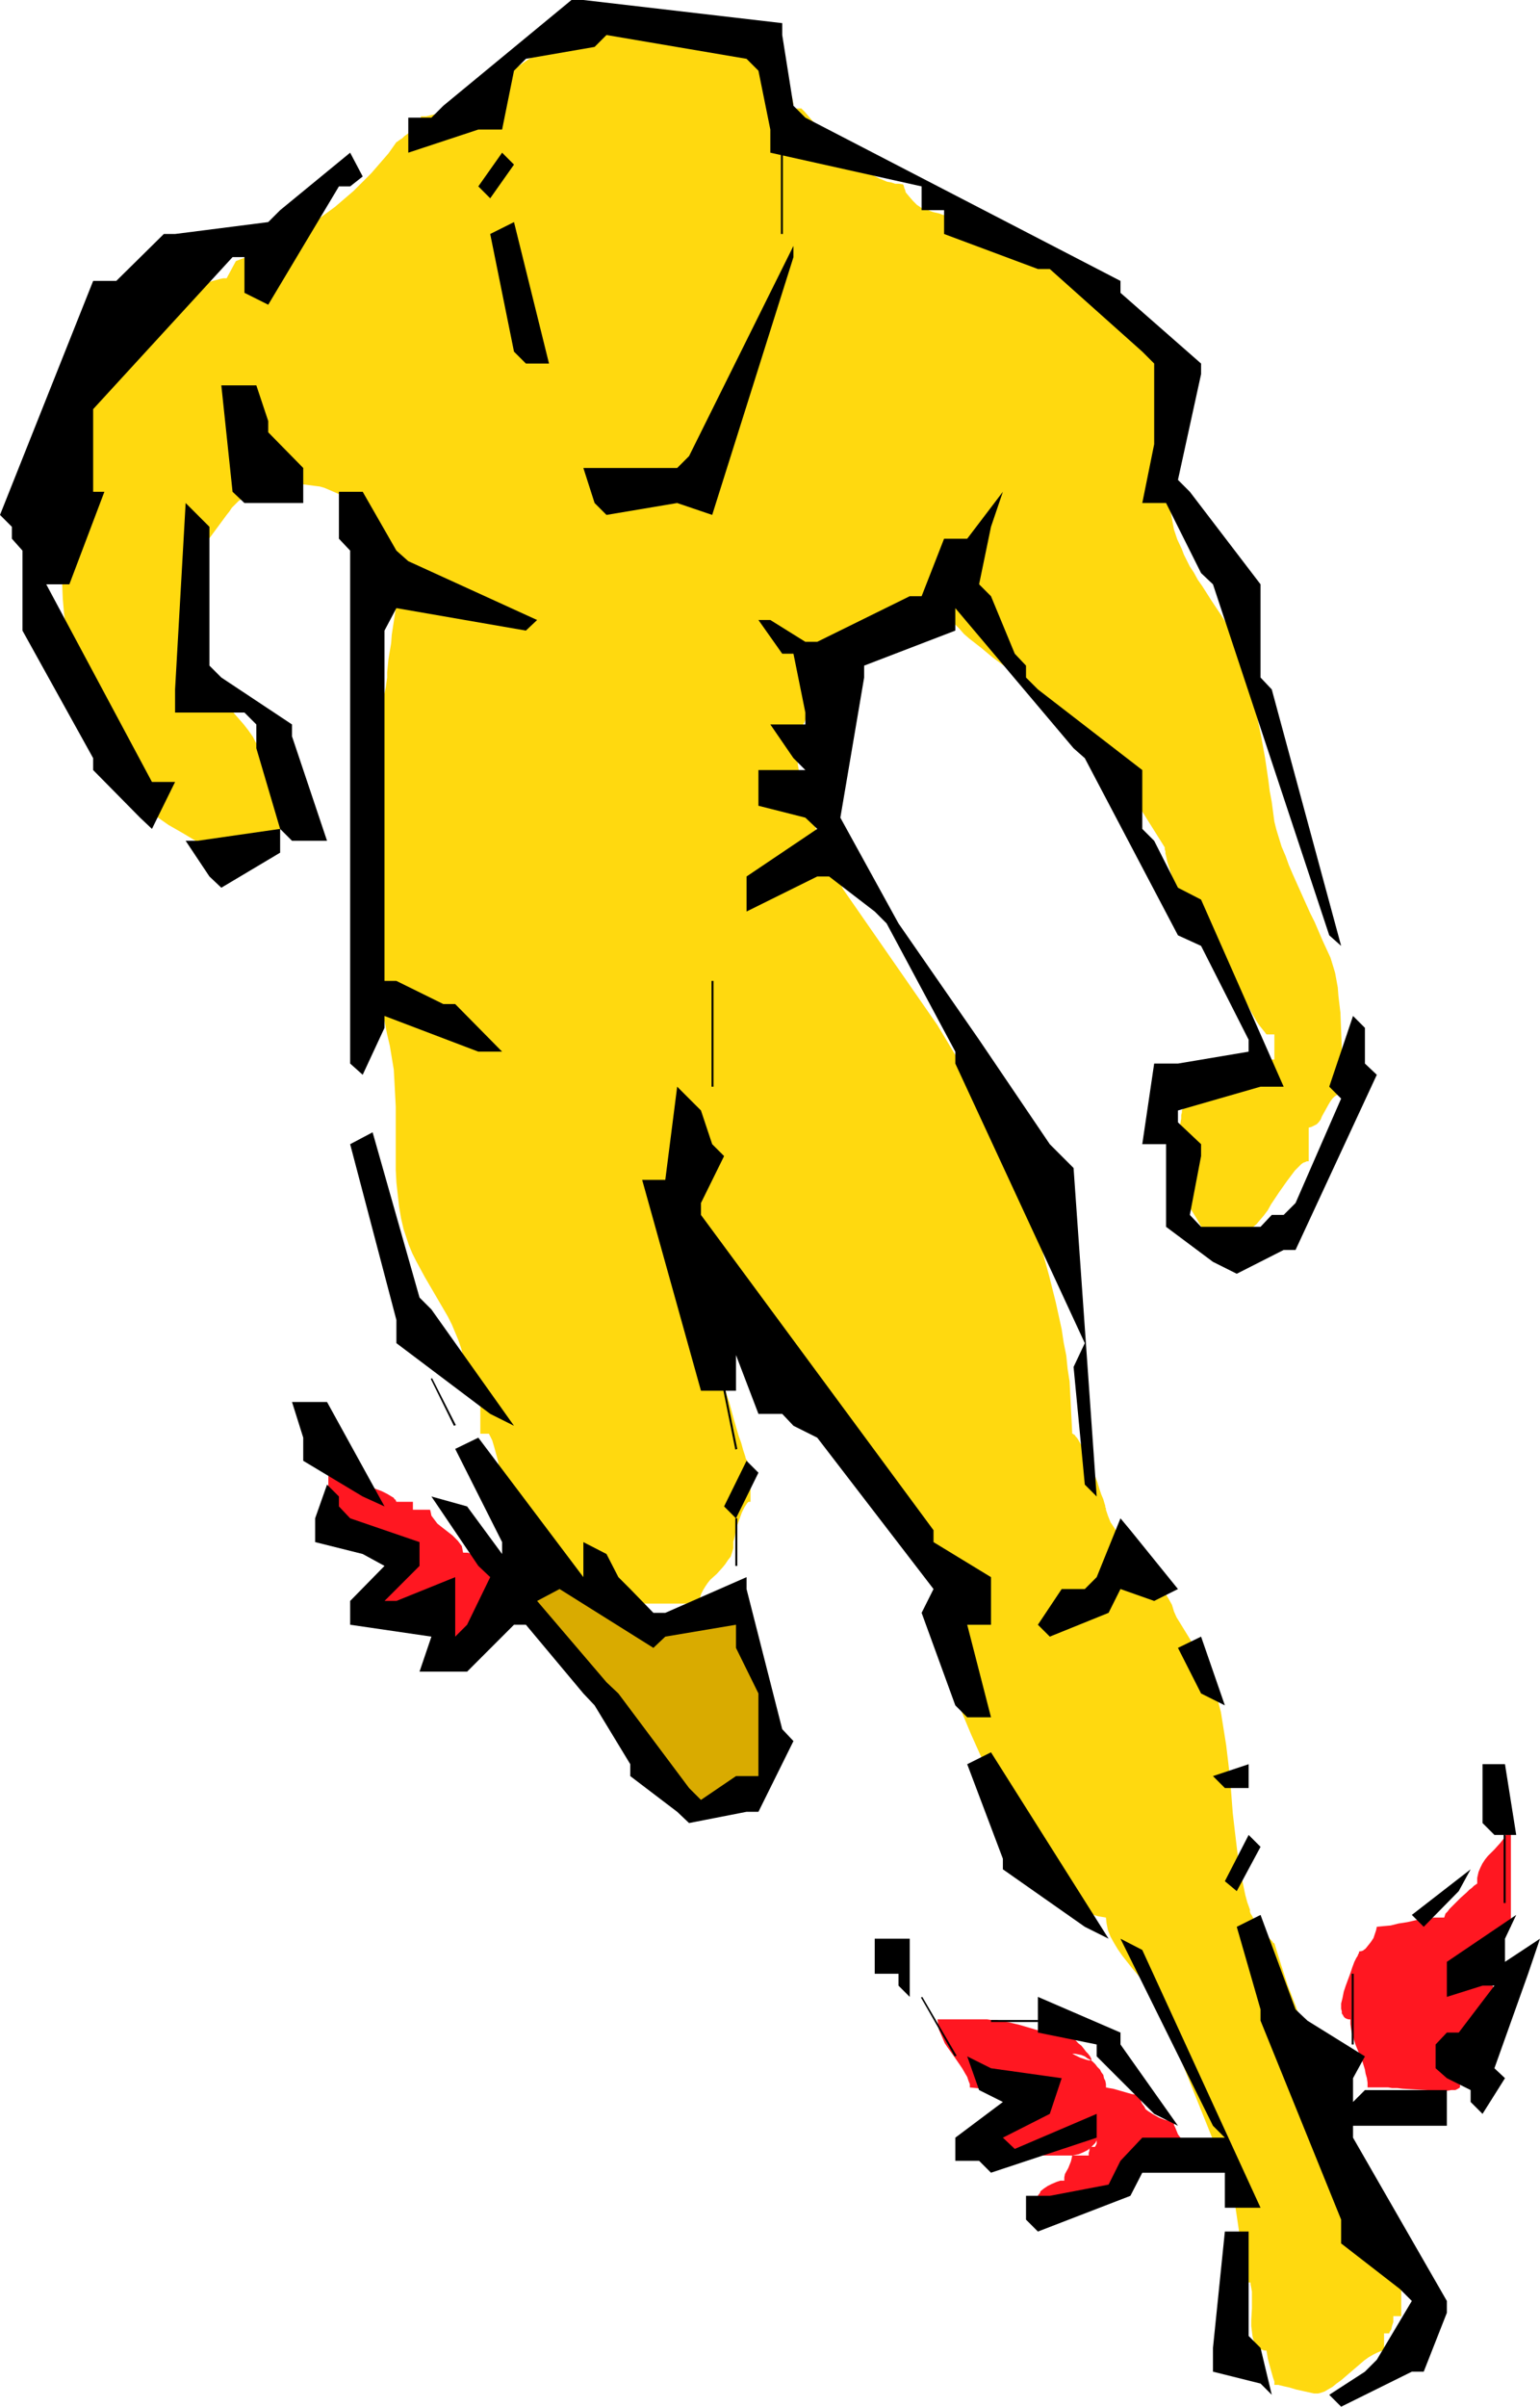 <?xml version="1.0" encoding="UTF-8" standalone="no"?>
<svg
   version="1.0"
   width="99.672mm"
   height="155.668mm"
   id="svg47"
   sodipodi:docname="Mythology - Mercury 1.wmf"
   xmlns:inkscape="http://www.inkscape.org/namespaces/inkscape"
   xmlns:sodipodi="http://sodipodi.sourceforge.net/DTD/sodipodi-0.dtd"
   xmlns="http://www.w3.org/2000/svg"
   xmlns:svg="http://www.w3.org/2000/svg">
  <sodipodi:namedview
     id="namedview47"
     pagecolor="#ffffff"
     bordercolor="#000000"
     borderopacity="0.25"
     inkscape:showpageshadow="2"
     inkscape:pageopacity="0.0"
     inkscape:pagecheckerboard="0"
     inkscape:deskcolor="#d1d1d1"
     inkscape:document-units="mm" />
  <defs
     id="defs1">
    <pattern
       id="WMFhbasepattern"
       patternUnits="userSpaceOnUse"
       width="6"
       height="6"
       x="0"
       y="0" />
  </defs>
  <path
     style="fill:#ff1721;fill-opacity:1;fill-rule:evenodd;stroke:none"
     d="m 123.793,387.819 v 0.808 l -0.323,0.97 -0.323,0.97 -0.323,0.97 -0.97,2.101 -1.293,2.262 -1.131,2.101 -0.485,0.97 -0.485,0.808 -0.485,0.808 -0.323,0.646 -0.162,0.646 v 0.323 h -4.202 v 2.262 h -4.202 v 0 -0.323 l -0.162,-0.485 -0.485,-0.808 -0.646,-0.97 -0.646,-0.808 -0.646,-0.97 -0.646,-1.131 -0.323,-0.646 -0.162,-0.646 -0.162,-0.808 v -0.646 H 94.703 l -1.939,-2.262 v -0.485 -0.485 l 0.162,-0.485 0.162,-0.646 0.485,-1.454 0.485,-1.293 0.646,-1.454 0.323,-0.485 0.323,-0.485 0.323,-0.485 0.485,-0.323 0.323,-0.162 0.485,-0.162 v -5.979 h -0.485 l -0.808,-0.162 -0.97,-0.323 -0.97,-0.323 -1.131,-0.323 -1.293,-0.323 -2.586,-0.97 -2.424,-0.97 -1.131,-0.646 -0.97,-0.485 -0.808,-0.485 -0.646,-0.485 -0.323,-0.485 -0.162,-0.162 v -0.323 l -0.323,-0.323 -0.323,-0.646 -0.323,-0.485 -0.162,-0.646 -0.323,-1.616 -0.323,-1.616 v -1.778 l -0.162,-1.939 v -1.778 -1.616 h 0.162 0.323 l 0.808,0.162 0.97,0.162 1.131,0.323 1.293,0.323 1.454,0.485 2.909,0.97 2.747,0.97 1.293,0.485 1.293,0.646 0.808,0.485 0.808,0.485 0.162,0.323 0.323,0.162 v 0.162 l 0.162,0.323 h 4.04 v 1.939 h 4.202 l 0.162,0.646 0.162,0.808 0.485,0.646 0.485,0.646 0.485,0.646 0.808,0.646 1.454,1.131 1.454,1.131 0.646,0.646 0.646,0.646 0.485,0.646 0.485,0.646 0.162,0.808 0.162,0.808 h 1.131 l 0.97,0.323 0.808,0.323 0.808,0.646 0.646,0.646 0.646,0.646 0.97,1.454 1.131,1.616 0.323,0.646 0.485,0.646 0.646,0.485 0.485,0.485 0.646,0.162 z"
     id="path1" />
  <path
     style="fill:#ff1721;fill-opacity:1;fill-rule:evenodd;stroke:none"
     d="m 295.261,526.949 h -0.485 l -0.485,-0.162 -0.485,-0.323 -0.646,-0.162 -0.646,-0.485 -0.646,-0.323 -1.454,-1.131 -1.131,-1.293 -0.646,-0.646 -0.485,-0.646 -0.323,-0.808 -0.323,-0.808 -0.323,-0.646 v -0.808 l -0.485,-0.162 h -0.485 l -0.646,-0.162 -0.646,-0.162 -1.293,-0.485 -1.454,-0.808 -1.293,-0.808 -0.646,-0.485 -0.323,-0.646 -0.485,-0.646 -0.323,-0.646 -0.162,-0.646 -0.162,-0.808 -0.808,-0.162 -1.131,-0.162 -2.263,-0.646 -1.131,-0.323 -1.131,-0.323 -0.97,-0.162 -0.808,-0.162 v -0.808 l -0.162,-0.808 -0.323,-0.646 -0.162,-0.808 -0.485,-0.646 -0.323,-0.646 -0.646,-0.646 -0.485,-0.646 -0.646,-0.646 -0.646,-0.485 -0.646,-0.323 -0.646,-0.485 -0.808,-0.323 -0.808,-0.162 -0.808,-0.162 H 262.293 l 0.646,0.323 0.646,0.323 0.646,0.323 0.485,0.162 0.485,0.162 0.485,0.162 0.646,0.162 h 0.485 0.162 v -0.323 l -0.162,-0.323 -0.162,-0.323 -0.485,-0.646 -0.485,-0.485 -0.485,-0.646 -0.646,-0.808 -0.808,-0.646 -1.454,-1.616 h -1.293 l -1.131,-0.162 -1.293,-0.162 -1.293,-0.323 -2.586,-0.646 -2.747,-0.808 -2.747,-0.808 -2.747,-0.646 -1.293,-0.162 -1.293,-0.323 h -1.293 l -1.131,-0.162 h -12.121 l 0.162,1.131 0.162,1.293 0.485,1.131 0.485,1.131 0.485,1.131 0.646,0.97 1.616,2.262 1.454,2.101 0.646,0.97 0.646,1.131 0.485,0.808 0.323,0.97 0.323,0.808 v 0.808 l 1.616,0.162 1.454,0.162 1.454,0.323 1.454,0.323 0.808,0.162 0.646,0.162 1.131,0.323 1.131,0.162 0.808,0.162 v 0.646 0.646 l -0.162,0.323 -0.162,0.323 -0.323,0.162 -0.323,0.323 -0.485,0.323 -0.162,0.162 -0.162,0.323 -0.162,0.646 -0.162,0.646 v 0.808 1.131 h -0.485 l -0.485,0.162 -0.646,0.323 -0.485,0.485 -0.646,0.485 -0.808,0.485 -1.454,1.293 -1.293,1.454 -0.485,0.646 -0.485,0.646 -0.485,0.646 -0.323,0.646 -0.162,0.485 -0.162,0.485 h 29.09 v -0.646 l 0.162,-0.485 v -0.485 l 0.162,-0.162 0.162,-0.162 0.162,-0.162 h 0.323 0.323 0.162 l 0.162,-0.162 0.162,-0.323 0.162,-0.323 v -0.485 -0.646 0.323 l -0.162,0.323 -0.162,0.323 -0.323,0.323 -0.808,0.808 -0.808,0.646 -0.97,0.485 -1.131,0.485 -0.808,0.162 -0.808,0.162 -0.162,0.808 -0.162,0.646 -0.646,1.616 -0.808,1.454 -0.162,0.808 v 0.808 h -0.97 l -0.97,0.323 -1.131,0.485 -0.97,0.485 -0.97,0.646 -0.808,0.646 -0.162,0.485 -0.323,0.323 -0.162,0.323 v 0.323 h 2.263 l 1.939,0.162 h 1.778 l 1.616,0.162 h 1.616 l 1.293,-0.162 h 1.293 l 1.131,-0.323 1.131,-0.323 1.131,-0.485 1.131,-0.646 1.131,-0.808 1.131,-1.131 0.646,-0.646 0.646,-0.646 0.646,-0.808 0.646,-0.808 0.808,-0.808 0.646,-0.97 2.263,-1.939 h 10.343 z"
     id="path2" />
  <path
     style="fill:#ff1721;fill-opacity:1;fill-rule:evenodd;stroke:none"
     d="m 334.533,510.305 v -1.131 l -0.162,-1.131 -0.323,-1.131 -0.162,-0.97 -0.646,-2.101 -0.808,-1.939 -0.808,-1.939 -0.646,-2.101 -0.323,-0.97 -0.162,-0.97 -0.162,-1.131 v -1.131 h -0.485 l -0.485,-0.162 -0.323,-0.162 -0.323,-0.323 -0.162,-0.323 -0.323,-0.485 v -0.485 l -0.162,-0.646 v -1.293 l 0.323,-1.293 0.323,-1.616 0.485,-1.454 1.131,-3.07 0.485,-1.454 0.485,-1.293 0.485,-0.97 0.323,-0.485 0.162,-0.485 0.162,-0.162 v -0.323 l 0.162,-0.162 v 0 h 0.323 l 0.485,-0.162 0.646,-0.485 0.646,-0.808 0.646,-0.808 0.646,-0.97 0.323,-0.97 0.323,-0.97 0.162,-0.808 1.616,-0.162 1.778,-0.162 1.939,-0.485 2.101,-0.323 2.101,-0.485 2.263,-0.323 2.263,-0.323 h 2.424 l 0.162,-0.485 0.162,-0.485 0.485,-0.485 0.485,-0.646 0.646,-0.646 0.646,-0.646 1.454,-1.454 1.454,-1.293 0.646,-0.646 0.646,-0.485 0.485,-0.485 0.485,-0.323 0.162,-0.162 h 0.162 v -1.454 l 0.323,-1.454 0.485,-1.131 0.485,-0.97 0.646,-0.97 0.646,-0.808 1.616,-1.616 1.454,-1.616 0.646,-0.808 0.646,-0.97 0.646,-0.97 0.323,-1.131 0.323,-1.293 v -1.454 27.147 0 h -0.646 l -0.485,0.323 -0.323,0.323 -0.162,0.485 -0.162,0.646 v 0.808 l -0.162,1.454 -0.323,0.162 -0.323,0.162 -0.808,0.485 -0.808,0.646 -0.808,0.808 -0.808,0.646 -0.808,0.646 -0.808,0.485 -0.485,0.162 h -0.323 l 0.646,-0.646 0.646,-0.485 0.485,-0.323 0.323,-0.162 h 0.162 0.162 v 0.323 0.323 l -0.162,0.485 -0.162,0.485 -0.323,0.646 -0.323,0.646 -0.646,1.293 -0.808,1.616 h 0.808 l 0.646,0.323 0.646,0.323 0.646,0.323 0.646,0.646 0.485,0.485 0.485,0.808 0.323,0.646 0.808,1.616 0.485,1.778 0.323,1.616 v 1.616 l -0.646,0.162 -0.485,0.323 -0.646,0.323 -0.323,0.485 -0.323,0.646 -0.162,0.808 -0.485,1.454 -0.485,1.616 -0.323,0.646 -0.323,0.646 -0.323,0.485 -0.485,0.323 -0.646,0.323 -0.646,0.162 v 5.979 h -4.202 v 2.262 l -0.485,0.323 -0.646,0.323 h -0.97 l -0.97,0.162 h -1.293 -1.131 l -2.909,-0.162 -2.909,-0.162 -2.747,-0.162 -1.293,-0.162 h -1.293 l -0.97,-0.162 h -0.97 z"
     id="path3" />
  <path
     style="fill:#ffd90f;fill-opacity:1;fill-rule:evenodd;stroke:none"
     d="m 171.145,3.393 h -24.565 l -0.97,1.454 -1.131,1.293 -1.131,1.131 -1.293,0.97 -1.454,0.646 -1.454,0.485 -1.454,0.323 -1.454,0.162 -0.808,0.485 -0.808,0.485 -1.778,1.131 -1.939,1.454 -1.939,1.293 -2.101,1.454 -0.808,0.485 -0.97,0.485 -0.97,0.485 -0.97,0.323 -0.808,0.162 -0.808,0.162 v 0.323 l -0.162,0.485 -0.323,0.808 -0.646,0.808 -0.808,0.808 -1.131,0.97 -1.131,0.808 -1.454,0.808 -1.293,0.808 -1.454,0.646 -1.616,0.646 -1.454,0.646 -1.616,0.485 -1.454,0.485 -1.454,0.323 -1.293,0.323 h -1.293 v 0.323 l -0.162,0.485 -0.323,0.646 -0.323,0.485 -1.131,0.97 -0.97,1.131 -1.131,0.808 -0.485,0.485 -0.485,0.323 -0.485,0.323 -0.162,0.162 -0.323,0.162 v 0 l -1.939,2.747 -2.101,2.424 -2.101,2.424 -2.101,2.101 -2.263,2.262 -2.263,1.939 -2.263,1.939 -2.424,1.778 -2.424,1.778 -2.586,1.616 -2.586,1.454 -2.586,1.454 -2.747,1.454 -2.909,1.293 -3.071,1.293 -2.909,1.131 -2.263,4.201 h -0.808 l -0.808,0.162 -1.778,0.485 -1.616,0.485 -1.778,0.97 -1.778,0.97 -1.939,1.131 -1.778,1.293 -1.616,1.293 -1.778,1.454 -1.616,1.293 -1.454,1.454 -1.454,1.293 -1.454,1.293 -1.131,1.131 -1.131,1.131 -0.808,0.808 -1.778,2.424 -1.939,2.585 -1.454,2.909 -1.616,2.909 -1.293,3.07 -1.454,3.232 -1.131,3.232 -0.97,3.555 -0.97,3.555 -0.808,3.555 -0.646,3.717 -0.485,3.717 -0.485,3.878 -0.323,3.878 -0.162,3.878 v 3.878 3.878 l 0.162,3.878 0.323,3.717 0.485,3.878 0.485,3.717 0.646,3.717 0.808,3.717 0.97,3.393 0.97,3.555 1.131,3.232 1.454,3.232 1.293,3.07 1.616,3.07 1.454,2.747 1.939,2.585 1.778,2.424 0.808,1.131 1.131,1.293 1.131,1.131 1.293,1.131 1.454,1.131 1.454,1.131 3.232,2.262 3.394,1.939 3.232,1.939 1.454,0.97 1.454,0.97 1.454,0.808 1.293,0.808 v 2.262 l 1.939,-0.162 1.939,-0.162 1.616,-0.162 1.616,-0.323 1.293,-0.323 1.293,-0.485 1.131,-0.646 0.808,-0.646 0.808,-0.646 0.808,-0.646 0.485,-0.808 0.485,-0.97 0.485,-0.808 0.162,-0.97 0.162,-0.97 0.162,-0.97 v -1.131 l -0.162,-0.97 -0.323,-2.262 -0.485,-2.262 -0.646,-2.262 -0.808,-2.262 -0.97,-2.262 -0.808,-2.101 -0.808,-1.939 -0.485,-1.131 -0.323,-1.131 -0.485,-0.808 -0.485,-0.97 -1.131,-1.616 -1.131,-1.454 -1.131,-1.293 -1.131,-1.293 -1.131,-1.454 -0.808,-1.454 -0.808,-1.616 -1.131,-1.778 -0.97,-1.939 -1.131,-2.101 -1.293,-2.101 -1.131,-2.262 -0.97,-2.424 -0.97,-2.424 -0.323,-1.293 -0.323,-1.293 -0.162,-1.131 -0.162,-1.293 -0.162,-2.262 v -2.101 l 0.162,-1.939 0.323,-1.939 0.485,-1.778 0.646,-1.778 0.646,-1.616 0.97,-1.454 0.808,-1.616 0.97,-1.454 2.263,-3.07 2.263,-3.07 0.646,-0.808 0.646,-0.97 0.808,-0.808 0.808,-0.808 0.97,-0.646 0.97,-0.646 0.97,-0.485 1.131,-0.485 1.131,-0.485 1.131,-0.485 1.131,-0.323 1.293,-0.162 2.424,-0.323 2.586,-0.162 2.424,0.162 2.424,0.323 1.293,0.162 1.131,0.323 1.131,0.485 1.131,0.485 1.131,0.485 0.97,0.485 0.97,0.646 0.97,0.646 0.808,0.808 0.808,0.808 0.646,0.97 0.808,0.808 0.323,0.485 0.485,0.485 0.646,0.485 0.485,0.646 1.454,1.293 1.454,1.293 1.293,1.293 0.485,0.808 0.485,0.646 0.485,0.808 0.323,0.808 0.162,0.808 0.162,0.808 0.162,0.646 0.162,0.646 v 1.454 l 0.162,1.616 v 1.778 l -0.162,1.939 -0.162,2.101 -0.646,4.201 -0.646,4.201 -0.162,2.101 -0.323,1.939 -0.323,1.939 -0.162,1.616 -0.162,1.616 v 1.293 l -0.323,2.262 -0.485,2.424 -0.646,5.171 -0.646,5.332 -0.485,5.494 -0.485,5.494 -0.323,5.817 -0.323,5.817 -0.162,5.817 v 5.817 l 0.162,5.817 0.162,5.656 0.485,5.656 0.485,5.494 0.646,5.332 0.485,2.585 0.485,2.424 0.485,2.424 0.485,2.424 0.646,2.747 0.485,2.909 0.485,2.909 0.162,2.909 0.162,3.07 0.162,3.07 v 6.302 6.14 3.07 l 0.162,3.07 0.323,2.909 0.323,2.909 0.485,2.909 0.646,2.747 0.646,1.939 0.646,1.939 0.808,1.939 0.97,1.939 2.101,3.878 2.263,3.878 2.263,3.878 1.131,1.939 0.97,1.939 0.808,1.939 0.808,1.939 0.646,1.939 0.485,1.939 v 1.131 0.646 0.808 l 0.162,1.778 0.323,1.778 0.162,0.808 0.323,0.808 0.323,0.808 0.485,0.646 0.485,0.485 0.485,0.485 0.646,0.323 h 0.808 v 8.403 h 2.101 l 0.808,1.616 0.485,1.616 0.485,1.778 0.485,1.778 0.485,3.878 0.646,3.878 0.646,3.878 0.323,1.939 0.646,1.778 0.485,1.778 0.808,1.778 0.97,1.778 0.97,1.616 h 2.101 -0.646 -0.162 -0.162 v 0.162 l 0.162,0.323 0.323,0.485 0.162,0.808 0.162,0.323 v 0.646 l 0.162,0.646 v 0.646 h 8.242 l 0.162,0.485 0.162,0.323 0.485,0.485 0.485,0.646 0.646,0.485 0.646,0.485 1.616,1.131 1.454,1.293 0.808,0.485 0.485,0.646 0.646,0.485 0.323,0.485 0.323,0.485 0.162,0.485 h 24.565 v -1.131 l 0.323,-1.131 0.485,-0.97 0.485,-0.808 0.646,-0.97 0.646,-0.808 1.616,-1.454 1.454,-1.616 0.646,-0.808 0.646,-0.97 0.646,-0.808 0.323,-0.97 0.323,-1.131 v -1.131 -0.485 l 0.162,-0.485 0.162,-0.646 0.162,-0.808 0.323,-1.616 0.646,-1.778 0.646,-1.778 0.323,-0.646 0.323,-0.646 0.323,-0.485 0.323,-0.485 0.323,-0.323 h 0.485 v -8.403 l -0.162,-0.162 -0.323,-0.485 -0.162,-0.323 -0.162,-0.646 -0.323,-0.485 -0.162,-0.646 -0.485,-1.454 -0.485,-1.778 -0.646,-1.778 -1.131,-3.878 -1.131,-4.201 -0.646,-1.939 -0.485,-1.778 -0.646,-1.778 -0.485,-1.454 -0.162,-0.646 -0.323,-0.485 -0.162,-0.485 -0.162,-0.485 v -0.485 l -0.162,-0.646 -0.162,-0.646 v -0.97 l -0.162,-0.808 -0.162,-0.97 -0.323,-2.101 -0.808,-4.363 -0.162,-1.939 v -0.97 -0.808 h 0.97 l 1.131,0.162 0.97,0.485 0.808,0.323 0.808,0.485 0.808,0.485 3.232,2.424 0.808,0.485 0.808,0.485 0.97,0.485 0.97,0.323 0.97,0.162 h 1.131 v 0.808 l 0.162,0.97 0.162,0.808 0.162,0.97 0.646,1.939 0.808,2.101 1.131,2.262 1.131,2.262 1.293,2.262 1.454,2.262 3.071,4.686 1.454,2.262 1.616,2.101 1.454,2.262 1.454,1.778 1.293,1.939 1.131,1.616 0.97,0.646 2.101,1.131 0.97,0.646 0.485,0.485 0.485,0.485 0.323,0.646 0.485,0.646 0.323,0.646 0.162,0.808 0.162,1.131 v 1.131 l 1.454,0.808 1.616,0.97 1.454,1.131 1.131,1.293 1.131,1.454 0.485,0.646 0.323,0.808 0.323,0.808 0.162,0.646 0.162,0.808 v 0.808 h 0.808 l 0.808,0.323 0.646,0.162 0.646,0.485 0.646,0.485 0.485,0.485 0.646,0.646 0.485,0.808 0.485,0.808 0.485,0.808 0.808,1.939 0.808,2.101 0.485,2.101 0.646,2.262 0.323,2.424 0.323,2.262 0.323,2.101 0.162,2.101 0.162,1.939 v 0.808 l 0.162,0.808 v 1.293 l 0.323,2.424 0.646,2.424 0.646,2.262 0.808,2.585 0.808,2.424 0.97,2.424 2.101,5.009 2.101,4.686 2.101,4.686 1.131,2.262 0.97,2.101 0.97,2.101 0.808,2.101 10.505,16.644 8.081,8.241 v 0 l 0.162,0.162 h 0.162 l 0.323,0.162 0.646,0.323 0.97,0.323 2.101,0.646 0.97,0.162 0.97,0.162 0.162,1.454 0.323,1.616 0.646,1.616 0.808,1.454 0.97,1.616 1.131,1.616 2.424,3.07 2.586,3.07 1.131,1.616 1.131,1.616 1.131,1.454 0.808,1.616 0.646,1.616 0.485,1.454 16.646,41.529 v 0.485 0.646 l 0.162,0.646 0.162,0.808 0.162,0.808 0.162,0.97 0.323,2.101 0.646,4.363 0.162,1.939 0.162,0.97 v 0.808 8.241 h 2.263 l 0.162,0.162 v 0.323 l 0.162,0.808 0.162,0.97 v 1.293 1.293 1.454 l -0.162,2.909 v 1.454 l 0.162,1.293 0.162,1.293 0.323,1.131 0.485,0.97 0.323,0.323 0.323,0.323 0.485,0.323 0.485,0.162 0.485,0.162 h 0.485 l 0.162,0.97 0.162,0.97 0.646,2.424 0.646,2.262 0.323,0.97 v 0.808 h 0.485 0.485 l 1.293,0.323 1.454,0.323 1.616,0.485 1.454,0.323 1.454,0.323 1.454,0.323 h 0.485 0.485 l 0.646,-0.162 0.97,-0.323 0.808,-0.485 1.131,-0.646 0.97,-0.808 1.131,-0.808 2.263,-1.939 2.263,-1.939 1.131,-0.97 1.131,-0.808 1.131,-0.646 0.97,-0.485 0.808,-0.323 0.808,-0.162 v -4.201 h 2.263 -0.646 -0.162 -0.162 v -0.162 l 0.162,-0.323 0.323,-0.485 0.162,-0.808 0.162,-0.485 0.162,-0.485 v -0.646 -0.808 h 1.939 v -16.482 l -1.939,-4.04 -1.939,-4.04 -2.101,-4.201 -1.939,-4.363 -2.101,-4.525 -2.101,-4.525 -2.101,-4.686 -1.939,-4.686 -2.101,-4.848 -1.939,-4.848 -3.879,-9.695 -1.778,-5.009 -1.939,-5.009 -1.616,-5.009 -1.616,-5.171 v 0 l -0.323,-0.162 -0.162,-0.323 -0.485,-0.485 -0.485,-0.485 -0.485,-0.646 -1.131,-1.293 -1.131,-1.454 -0.97,-1.293 -0.323,-0.646 -0.323,-0.485 -0.162,-0.485 v -0.485 l -0.646,-1.778 -0.485,-1.778 -0.808,-3.878 -0.808,-3.878 -0.485,-4.04 -0.485,-4.04 -0.485,-4.201 -0.323,-4.201 -0.323,-4.201 -0.485,-4.201 -0.485,-4.04 -0.646,-4.04 -0.646,-4.04 -0.97,-3.717 -0.646,-1.778 -0.646,-1.778 -0.646,-1.778 -0.808,-1.778 -0.808,-1.616 -0.808,-1.616 -0.808,-1.454 -0.808,-1.293 -3.071,-5.009 -0.808,-1.293 -0.646,-1.454 -0.485,-1.616 -0.808,-1.454 -0.97,-1.616 -0.97,-1.616 -1.293,-1.454 -1.293,-1.616 -2.586,-3.07 -2.747,-3.07 -1.293,-1.616 -1.131,-1.616 -0.97,-1.616 -0.97,-1.454 -0.646,-1.616 -0.485,-1.454 v -0.323 l -0.162,-0.323 v -0.323 l -0.162,-0.485 -0.323,-1.131 -0.485,-1.131 -0.485,-1.454 -0.485,-1.616 -1.293,-3.232 -0.646,-1.616 -0.808,-1.616 -0.646,-1.454 -0.646,-1.293 -0.646,-1.131 -0.323,-0.485 -0.323,-0.323 -0.162,-0.323 -0.323,-0.162 -0.162,-0.162 H 262.293 l -0.162,-3.232 -0.162,-3.07 -0.162,-3.232 -0.162,-3.232 -0.485,-3.07 -0.323,-3.232 -0.646,-3.232 -0.485,-3.232 -1.454,-6.625 -1.616,-6.464 -1.778,-6.464 -2.101,-6.464 -2.424,-6.302 -2.424,-6.464 -2.747,-6.14 -2.909,-6.14 -3.071,-6.14 -3.071,-5.817 -3.394,-5.656 -3.394,-5.656 -23.11,-33.288 -0.323,-0.646 -0.485,-0.97 -0.485,-0.97 -0.485,-0.97 -0.97,-2.262 -1.131,-2.262 -1.131,-2.585 -1.131,-2.747 -0.97,-2.585 -0.97,-2.909 -0.97,-2.747 -0.808,-2.909 -0.646,-2.747 -0.485,-2.747 -0.162,-1.293 v -2.424 -1.293 l 0.162,-1.131 0.162,-1.131 0.323,-0.97 0.323,-0.97 0.162,-0.646 0.485,-0.646 0.323,-0.808 0.646,-0.808 0.485,-0.808 0.646,-0.97 0.808,-0.97 0.808,-0.97 1.616,-2.101 1.939,-2.262 1.939,-2.101 2.101,-2.262 4.363,-4.363 2.101,-2.101 1.939,-1.939 1.939,-1.616 0.97,-0.808 0.808,-0.808 0.808,-0.646 0.646,-0.485 0.808,-0.485 0.485,-0.485 6.464,-2.262 0.646,1.131 0.646,1.131 0.97,1.293 0.97,1.131 0.97,1.131 1.131,1.131 1.131,1.293 1.293,1.131 2.909,2.262 2.909,2.424 3.071,2.262 3.071,2.424 3.232,2.262 3.232,2.424 3.071,2.262 2.909,2.424 2.747,2.262 1.131,1.131 1.293,1.293 1.131,1.131 0.97,1.131 0.97,1.131 0.808,1.293 14.383,22.946 v 0.485 l 0.162,0.485 v 0.485 l 0.162,0.646 0.323,1.454 0.97,3.07 0.323,1.454 0.162,0.646 v 0.646 l 0.162,0.485 v 0.323 l 0.808,0.323 0.646,0.485 0.808,0.485 0.808,0.646 0.646,0.808 0.808,0.808 0.808,0.97 0.646,1.131 0.808,1.131 0.808,1.131 1.454,2.585 1.454,2.909 1.454,2.909 1.454,2.909 1.454,2.909 1.293,2.747 1.454,2.747 1.293,2.424 0.646,1.131 0.646,1.131 0.646,0.97 0.646,0.808 0.646,0.808 0.485,0.646 h 1.939 v 6.14 h -0.485 -0.323 l -0.646,0.162 -0.646,0.162 -2.747,0.808 -1.293,0.323 -0.646,0.162 -0.485,0.162 -0.323,0.162 -0.323,0.162 h -0.323 v 0 l -0.485,0.162 -0.646,0.162 -0.808,0.323 -0.808,0.485 -0.97,0.485 -1.131,0.646 -1.131,0.646 -1.131,0.808 -2.263,1.454 -1.131,0.97 -0.97,0.808 -0.97,0.808 -0.808,0.97 -0.646,0.808 -0.485,0.808 v 0.485 l -0.162,0.646 v 0.808 l -0.162,0.97 -0.162,0.97 -0.162,1.131 -0.646,4.686 -0.162,0.97 -0.162,1.131 -0.162,0.97 v 0.808 l -0.162,0.646 v 0.485 l 0.162,1.131 0.162,1.131 0.485,1.131 0.485,1.131 0.485,1.293 0.808,1.131 2.909,4.686 0.646,1.131 0.646,1.131 0.485,1.131 0.485,1.131 0.162,1.293 0.162,1.131 0.323,-0.162 0.646,-0.162 0.485,-0.162 0.808,-0.162 1.454,-0.808 1.454,-0.646 1.454,-0.808 1.616,-0.646 0.646,-0.323 0.485,-0.162 0.646,-0.162 h 0.485 l 0.323,-0.162 0.323,-0.323 0.97,-0.808 0.808,-0.97 0.97,-1.131 0.97,-1.293 0.808,-1.454 1.939,-2.909 1.939,-2.747 0.97,-1.293 0.97,-1.293 0.808,-0.808 0.808,-0.808 0.485,-0.323 0.485,-0.162 0.323,-0.162 h 0.485 v -8.241 l 0.646,-0.162 0.646,-0.323 0.646,-0.323 0.485,-0.485 0.485,-0.646 0.323,-0.808 1.616,-2.909 0.485,-0.808 0.485,-0.646 0.485,-0.485 0.485,-0.323 0.808,-0.323 0.646,-0.162 v -5.171 -1.939 l -0.162,-4.201 -0.162,-4.201 -0.162,-4.201 -0.485,-4.04 -0.162,-2.101 -0.323,-1.778 -0.323,-1.778 -0.485,-1.616 -0.646,-2.101 -0.97,-2.101 -0.97,-2.101 -0.97,-2.262 -0.97,-2.262 -1.131,-2.262 -2.101,-4.686 -2.101,-4.686 -0.97,-2.262 -0.808,-2.262 -0.97,-2.262 -0.646,-2.101 -0.646,-2.101 -0.485,-1.939 -0.323,-2.424 -0.323,-2.424 -0.485,-2.585 -0.323,-2.585 -0.808,-5.494 -0.97,-5.332 -1.131,-5.494 -1.131,-5.333 -0.646,-2.585 -0.646,-2.585 -0.808,-2.424 -0.646,-2.424 -0.485,-1.131 -0.646,-1.454 -0.808,-1.454 -0.808,-1.454 -0.97,-1.616 -1.131,-1.778 -2.263,-3.393 -2.263,-3.555 -1.131,-1.616 -0.97,-1.778 -0.97,-1.454 -0.808,-1.616 -0.646,-1.293 -0.485,-1.293 -1.131,-2.424 -0.808,-2.424 -0.485,-2.585 -0.485,-2.585 -0.323,-2.585 -0.162,-2.747 -0.162,-2.585 v -2.747 -5.333 l 0.162,-5.333 -0.162,-2.585 v -2.424 l -0.323,-2.585 -0.323,-2.262 -0.162,-1.131 -0.323,-0.97 -0.485,-0.97 -0.646,-1.131 -0.485,-1.131 -0.808,-0.97 -0.646,-1.131 -0.97,-1.131 -1.778,-2.101 -2.101,-2.262 -2.263,-2.262 -2.424,-2.101 -2.424,-2.101 -2.586,-2.101 -2.424,-1.939 -2.424,-1.939 -2.263,-1.616 -2.263,-1.616 -0.97,-0.808 -0.808,-0.646 -0.97,-0.646 -0.808,-0.646 -0.808,-0.808 -1.293,-0.808 -1.454,-0.808 -1.454,-0.646 -1.778,-0.808 -1.939,-0.646 -4.04,-1.454 -4.04,-1.293 -1.939,-0.646 -1.939,-0.485 -1.778,-0.646 -0.808,-0.162 -0.808,-0.323 -1.454,-0.323 -1.293,-0.485 h -0.323 l -0.485,-0.162 -0.485,-0.162 -0.485,-0.323 -0.97,-0.646 -0.97,-0.97 -0.97,-1.131 -0.808,-0.97 -0.162,-0.646 -0.162,-0.323 -0.162,-0.646 -0.162,-0.323 -0.97,-0.162 h -0.97 l -0.97,-0.323 -0.97,-0.162 -1.939,-0.808 -1.939,-0.97 -1.778,-1.131 -1.778,-1.293 -1.778,-1.454 -1.778,-1.454 -1.616,-1.616 -1.454,-1.616 -1.454,-1.454 -1.293,-1.454 -1.293,-1.454 -1.131,-1.293 -0.97,-1.131 -0.808,-0.808 h -1.939 v -0.97 l -0.162,-0.97 -0.162,-0.808 -0.323,-0.97 -0.323,-0.808 -0.323,-0.808 -0.485,-0.646 -0.646,-0.808 -1.131,-1.454 -1.454,-1.131 -1.616,-1.131 -1.616,-0.97 -1.939,-0.97 -1.939,-0.808 -1.778,-0.808 -1.939,-0.646 -1.939,-0.485 -1.778,-0.646 -1.778,-0.485 -1.616,-0.323 V 5.656 h -0.808 l -0.808,-0.162 -0.808,-0.162 -0.97,-0.323 -1.939,-0.646 -2.101,-0.808 -2.101,-0.646 -2.263,-0.646 -2.263,-0.485 -1.131,-0.162 -1.131,-0.162 1.454,0.485 1.293,0.323 1.131,0.162 0.808,0.162 0.808,0.323 0.808,0.162 1.131,0.162 1.131,0.162 h 0.808 0.646 0.97 3.717 z"
     id="path4" />
  <path
     style="fill:#000000;fill-opacity:1;fill-rule:evenodd;stroke:none"
     d="m 325.159,585.445 8.727,-5.656 2.909,-2.909 8.565,-14.382 -2.909,-2.909 -14.383,-11.15 v -5.817 L 308.352,493.984 V 491.237 l -5.818,-20.199 5.818,-2.909 8.565,23.108 2.909,2.747 14.06,8.726 -2.909,5.333 v 5.817 l 2.909,-2.909 h 20.04 v 8.726 h -22.949 v 2.909 l 22.949,39.913 v 2.909 l -5.656,14.382 h -2.909 l -17.292,8.564 z"
     id="path5" />
  <path
     style="fill:#000000;fill-opacity:1;fill-rule:evenodd;stroke:none"
     d="m 308.352,582.698 -11.636,-2.909 v -5.817 l 2.909,-28.44 h 5.818 v 25.531 l 2.909,2.909 2.747,11.473 z"
     id="path6" />
  <path
     style="fill:#000000;fill-opacity:1;fill-rule:evenodd;stroke:none"
     d="m 250.98,542.623 v -5.817 h 5.818 l 14.383,-2.747 2.909,-5.817 5.333,-5.656 h 2.909 17.292 l -2.909,-2.909 -22.625,-45.73 5.333,2.747 28.928,63.021 h -8.727 v -8.564 h -2.909 -17.292 l -2.909,5.656 -22.625,8.726 z"
     id="path7" />
  <path
     style="fill:#000000;fill-opacity:1;fill-rule:evenodd;stroke:none"
     d="m 239.506,528.241 h -5.818 v -5.656 l 11.636,-8.726 -5.818,-2.909 -2.909,-8.241 5.818,2.909 17.292,2.424 -2.909,8.726 -11.474,5.817 2.909,2.747 20.04,-8.564 v 5.817 l -25.858,8.564 z"
     id="path8" />
  <path
     style="fill:#000000;fill-opacity:1;fill-rule:evenodd;stroke:none"
     d="m 282.333,516.768 -14.06,-14.058 v -2.909 l -14.383,-2.909 v -8.726 l 20.201,8.726 v 2.909 l 14.06,19.876 z"
     id="path9" />
  <path
     style="fill:#000000;fill-opacity:1;fill-rule:evenodd;stroke:none"
     d="m 359.744,513.86 v -2.909 l -5.818,-2.909 -2.747,-2.424 v -5.817 l 2.747,-2.909 h 2.909 l 8.727,-11.473 h -2.909 l -8.727,2.747 v -8.564 l 16.969,-11.473 -2.747,5.817 v 2.747 2.909 l 8.565,-5.656 -2.909,8.564 -8.242,23.108 2.586,2.424 -5.495,8.726 z"
     id="path10" />
  <path
     style="fill:#000000;fill-opacity:1;fill-rule:evenodd;stroke:none"
     d="m 219.79,485.42 v -2.909 h -5.818 v -8.564 h 8.565 v 14.22 z"
     id="path11" />
  <path
     style="fill:#000000;fill-opacity:1;fill-rule:evenodd;stroke:none"
     d="m 328.068,479.602 2.909,2.909 z"
     id="path12" />
  <path
     style="fill:#000000;fill-opacity:1;fill-rule:evenodd;stroke:none"
     d="m 265.364,471.038 -20.04,-14.058 v -2.585 l -8.727,-23.108 5.818,-2.909 28.767,45.569 z"
     id="path13" />
  <path
     style="fill:#000000;fill-opacity:1;fill-rule:evenodd;stroke:none"
     d="m 345.361,468.129 14.383,-11.15 -2.909,5.333 -8.565,8.726 z"
     id="path14" />
  <path
     style="fill:#000000;fill-opacity:1;fill-rule:evenodd;stroke:none"
     d="m 299.625,459.888 5.818,-11.311 2.909,2.909 -5.818,10.827 z"
     id="path15" />
  <path
     style="fill:#000000;fill-opacity:1;fill-rule:evenodd;stroke:none"
     d="m 362.653,445.668 v -14.382 h 5.495 l 2.747,17.29 h -5.333 z"
     id="path16" />
  <path
     style="fill:#000000;fill-opacity:1;fill-rule:evenodd;stroke:none"
     d="m 165.65,442.921 -11.474,-8.726 v -2.909 l -8.727,-14.382 -2.747,-2.909 -14.06,-16.805 h -2.909 l -11.474,11.473 h -2.909 -8.727 l 2.909,-8.564 -19.878,-2.909 v -5.817 l 8.404,-8.564 -5.333,-2.909 -11.636,-2.909 v -5.817 l 2.909,-8.241 2.909,2.909 v 2.424 l 2.747,2.909 16.969,5.817 v 5.817 l -8.565,8.564 h 2.909 l 14.383,-5.817 v 5.817 8.726 l 2.909,-2.909 5.656,-11.635 -2.909,-2.747 -11.474,-16.967 8.727,2.424 8.565,11.635 v -2.909 l -11.474,-22.784 5.656,-2.747 25.696,34.096 v -2.747 -5.817 l 5.656,2.909 2.909,5.656 2.909,2.909 5.656,5.817 h 2.909 l 19.878,-8.726 v 2.909 l 8.727,34.257 2.747,2.909 -8.565,17.29 h -2.909 l -14.06,2.747 z"
     id="path17" />
  <path
     style="fill:#d9ab00;fill-opacity:1;fill-rule:evenodd;stroke:none"
     d="m 168.559,437.104 -17.292,-23.108 -2.909,-2.747 -16.969,-19.876 5.495,-2.909 22.949,14.382 2.909,-2.747 17.292,-2.909 v 5.656 l 5.495,11.15 v 2.909 17.29 h -5.495 l -8.565,5.817 z"
     id="path18" />
  <path
     style="fill:#000000;fill-opacity:1;fill-rule:evenodd;stroke:none"
     d="m 296.716,434.195 8.727,-2.909 v 5.817 h -5.818 z"
     id="path19" />
  <path
     style="fill:#000000;fill-opacity:1;fill-rule:evenodd;stroke:none"
     d="m 233.688,416.905 -8.242,-22.623 2.909,-5.817 -28.443,-37.004 -5.818,-2.909 -2.747,-2.909 h -5.818 l -5.495,-14.382 v 2.909 5.817 h -8.565 L 157.085,288.44 h 5.656 l 2.909,-22.784 5.818,5.817 2.747,8.241 2.909,2.909 -5.656,11.473 v 2.909 l 56.887,77.079 v 2.909 l 14.06,8.564 v 5.817 5.817 h -5.818 l 5.818,22.623 h -5.818 z"
     id="path20" />
  <path
     style="fill:#000000;fill-opacity:1;fill-rule:evenodd;stroke:none"
     d="m 293.807,413.996 -5.656,-11.15 5.656,-2.747 5.818,16.805 z"
     id="path21" />
  <path
     style="fill:#000000;fill-opacity:1;fill-rule:evenodd;stroke:none"
     d="m 253.889,397.191 5.818,-8.726 h 2.909 2.747 l 2.909,-2.909 5.818,-14.382 2.424,2.909 11.636,14.382 -5.818,2.909 -8.242,-2.909 -2.909,5.817 -14.383,5.817 z"
     id="path22" />
  <path
     style="fill:#000000;fill-opacity:1;fill-rule:evenodd;stroke:none"
     d="m 177.125,368.266 5.495,-11.15 2.909,2.909 -5.495,11.15 z"
     id="path23" />
  <path
     style="fill:#000000;fill-opacity:1;fill-rule:evenodd;stroke:none"
     d="m 88.724,365.842 -14.545,-8.726 v -5.656 l -2.747,-8.726 h 8.565 l 14.06,25.531 z"
     id="path24" />
  <path
     style="fill:#000000;fill-opacity:1;fill-rule:evenodd;stroke:none"
     d="m 265.364,362.934 -2.747,-28.763 2.747,-5.817 -31.676,-68.353 v -2.909 l -16.807,-31.349 -2.909,-2.909 -11.151,-8.564 h -2.909 l -17.292,8.564 v -8.564 l 17.292,-11.635 -2.909,-2.747 -11.474,-2.909 v -8.726 h 11.474 l -2.909,-2.909 -5.656,-8.241 h 5.656 2.909 v -2.909 l -2.909,-14.382 h -2.747 l -5.818,-8.241 h 2.909 l 8.565,5.333 h 2.909 l 22.625,-11.15 h 2.909 l 5.495,-14.058 h 5.656 l 8.727,-11.473 -2.909,8.564 -2.909,14.058 2.909,2.909 5.818,14.058 2.747,2.909 v 2.909 l 2.909,2.909 25.534,19.714 v 2.909 11.473 l 2.909,2.909 5.818,11.473 5.656,2.909 20.201,45.73 h -5.656 l -20.201,5.817 v 2.909 l 5.656,5.333 v 2.909 l -2.747,14.382 2.747,2.909 h 14.545 l 2.747,-2.909 h 2.909 l 2.909,-2.909 11.151,-25.531 -2.909,-2.909 5.818,-17.29 2.909,2.909 v 8.726 l 2.909,2.747 -19.878,42.822 h -2.909 l -11.474,5.817 -5.818,-2.909 -11.474,-8.564 v -2.909 -17.29 h -5.818 l 2.909,-19.714 h 5.818 l 17.292,-2.909 v -2.909 l -11.636,-22.946 -5.656,-2.585 -22.787,-43.306 -2.747,-2.424 -28.928,-34.257 v 5.494 l -22.302,8.564 v 2.909 l -5.818,34.257 14.222,25.855 19.716,28.44 17.292,25.531 5.818,5.817 5.656,80.311 z"
     id="path25" />
  <path
     style="fill:#000000;fill-opacity:1;fill-rule:evenodd;stroke:none"
     d="M 119.915,345.643 96.966,328.353 v -5.656 l -11.313,-42.983 5.495,-2.909 11.474,40.398 2.909,2.909 20.201,28.44 z"
     id="path26" />
  <path
     style="fill:#000000;fill-opacity:1;fill-rule:evenodd;stroke:none"
     d="m 174.216,322.697 2.909,-2.585 z"
     id="path27" />
  <path
     style="fill:#000000;fill-opacity:1;fill-rule:evenodd;stroke:none"
     d="m 94.057,299.913 2.909,-2.909 z"
     id="path28" />
  <path
     style="fill:#000000;fill-opacity:1;fill-rule:evenodd;stroke:none"
     d="m 91.148,291.349 2.909,-2.909 z"
     id="path29" />
  <path
     style="fill:#000000;fill-opacity:1;fill-rule:evenodd;stroke:none"
     d="M 85.653,260 V 134.605 l -2.747,-2.909 v -11.473 h 5.818 l 8.242,14.382 2.909,2.585 31.514,14.382 -2.747,2.585 -31.676,-5.494 -2.909,5.494 v 85.643 h 2.909 l 11.474,5.656 h 2.909 l 11.474,11.635 h -5.818 l -22.949,-8.726 v 2.909 l -5.333,11.473 z"
     id="path30" />
  <path
     style="fill:#000000;fill-opacity:1;fill-rule:evenodd;stroke:none"
     d="m 325.159,228.651 -28.443,-85.805 -2.909,-2.747 -8.565,-17.129 h -5.818 l 2.909,-14.382 v -2.909 -16.805 l -2.909,-2.909 -22.625,-20.199 h -2.909 l -22.949,-8.564 v -5.817 h -5.495 v -5.817 l -37.009,-8.241 v -5.656 l -2.909,-14.382 -2.909,-2.909 -34.261,-5.817 -2.909,2.909 -16.807,2.909 -2.909,2.909 -2.909,14.382 h -5.818 l -17.131,5.656 v -8.564 h 5.656 L 108.44,25.855 139.793,0 h 2.909 l 48.645,5.656 v 2.909 l 2.747,17.29 2.909,2.909 77.088,39.913 v 2.909 l 19.716,17.29 v 2.585 l -5.656,25.855 2.909,2.909 17.292,22.623 v 2.909 19.876 l 2.747,2.909 16.969,62.697 z"
     id="path31" />
  <path
     style="fill:#000000;fill-opacity:1;fill-rule:evenodd;stroke:none"
     d="m 51.23,214.27 -5.818,-8.726 h 2.909 l 20.201,-2.909 v 5.817 l -14.383,8.564 z"
     id="path32" />
  <path
     style="fill:#000000;fill-opacity:1;fill-rule:evenodd;stroke:none"
     d="m 68.523,202.635 -5.818,-19.714 v -2.909 -2.909 l -2.909,-2.909 H 42.827 v -5.656 l 2.586,-45.569 5.818,5.817 v 33.934 l 2.909,2.909 17.292,11.473 v 2.909 l 8.565,25.531 h -5.818 -2.747 z"
     id="path33" />
  <path
     style="fill:#000000;fill-opacity:1;fill-rule:evenodd;stroke:none"
     d="M 34.261,199.888 22.787,188.254 v -2.909 L 5.495,154.158 v -2.585 -16.967 l -2.586,-2.909 v -2.909 L 0,125.879 22.787,68.676 h 5.656 L 40.079,57.203 h 2.747 l 22.787,-2.909 2.909,-2.909 17.131,-14.058 3.071,5.817 -3.071,2.424 h -2.747 l -17.292,28.925 -5.818,-2.909 v -8.726 h -2.909 L 22.787,100.025 v 2.909 17.29 h 2.747 l -8.565,22.623 h -5.656 l 25.858,48.316 h 5.656 l -5.656,11.473 z"
     id="path34" />
  <path
     style="fill:#000000;fill-opacity:1;fill-rule:evenodd;stroke:none"
     d="m 145.449,122.971 -2.747,-8.564 h 5.656 17.292 l 2.909,-2.909 25.534,-51.386 v 2.747 l -19.878,63.021 -8.565,-2.909 -17.292,2.909 z"
     id="path35" />
  <path
     style="fill:#000000;fill-opacity:1;fill-rule:evenodd;stroke:none"
     d="m 56.887,120.224 -2.747,-26.016 h 8.565 l 2.909,8.726 v 2.747 l 8.565,8.726 v 8.564 H 59.796 Z"
     id="path36" />
  <path
     style="fill:#000000;fill-opacity:1;fill-rule:evenodd;stroke:none"
     d="m 125.733,85.966 -5.818,-28.763 5.818,-2.909 8.565,34.58 h -5.656 z"
     id="path37" />
  <path
     style="fill:#000000;fill-opacity:1;fill-rule:evenodd;stroke:none"
     d="m 117.006,45.569 5.818,-8.241 2.909,2.909 -5.818,8.241 z"
     id="path38" />
  <path
     style="fill:#000000;fill-opacity:1;fill-rule:evenodd;stroke:none"
     d="m 234.011,502.548 -8.404,-14.382 -0.323,0.162 8.242,14.382 z"
     id="path39" />
  <path
     style="fill:#000000;fill-opacity:1;fill-rule:evenodd;stroke:none"
     d="m 331.139,499.801 v -17.29 h -0.485 v 17.29 z"
     id="path40" />
  <path
     style="fill:#000000;fill-opacity:1;fill-rule:evenodd;stroke:none"
     d="m 242.415,494.307 h 11.474 v -0.485 h -11.474 z"
     id="path41" />
  <path
     style="fill:#000000;fill-opacity:1;fill-rule:evenodd;stroke:none"
     d="m 368.309,465.221 v -16.644 h -0.485 v 16.644 z"
     id="path42" />
  <path
     style="fill:#000000;fill-opacity:1;fill-rule:evenodd;stroke:none"
     d="M 180.357,382.809 V 371.175 h -0.485 v 11.635 z"
     id="path43" />
  <path
     style="fill:#000000;fill-opacity:1;fill-rule:evenodd;stroke:none"
     d="m 180.357,354.208 -2.909,-14.382 -0.485,0.162 2.909,14.382 z"
     id="path44" />
  <path
     style="fill:#000000;fill-opacity:1;fill-rule:evenodd;stroke:none"
     d="m 111.511,348.39 -5.818,-11.473 -0.323,0.162 5.656,11.473 z"
     id="path45" />
  <path
     style="fill:#000000;fill-opacity:1;fill-rule:evenodd;stroke:none"
     d="m 174.539,265.656 v -25.855 h -0.485 v 25.855 z"
     id="path46" />
  <path
     style="fill:#000000;fill-opacity:1;fill-rule:evenodd;stroke:none"
     d="M 191.508,57.203 V 37.328 H 191.023 v 19.876 z"
     id="path47" />
</svg>
